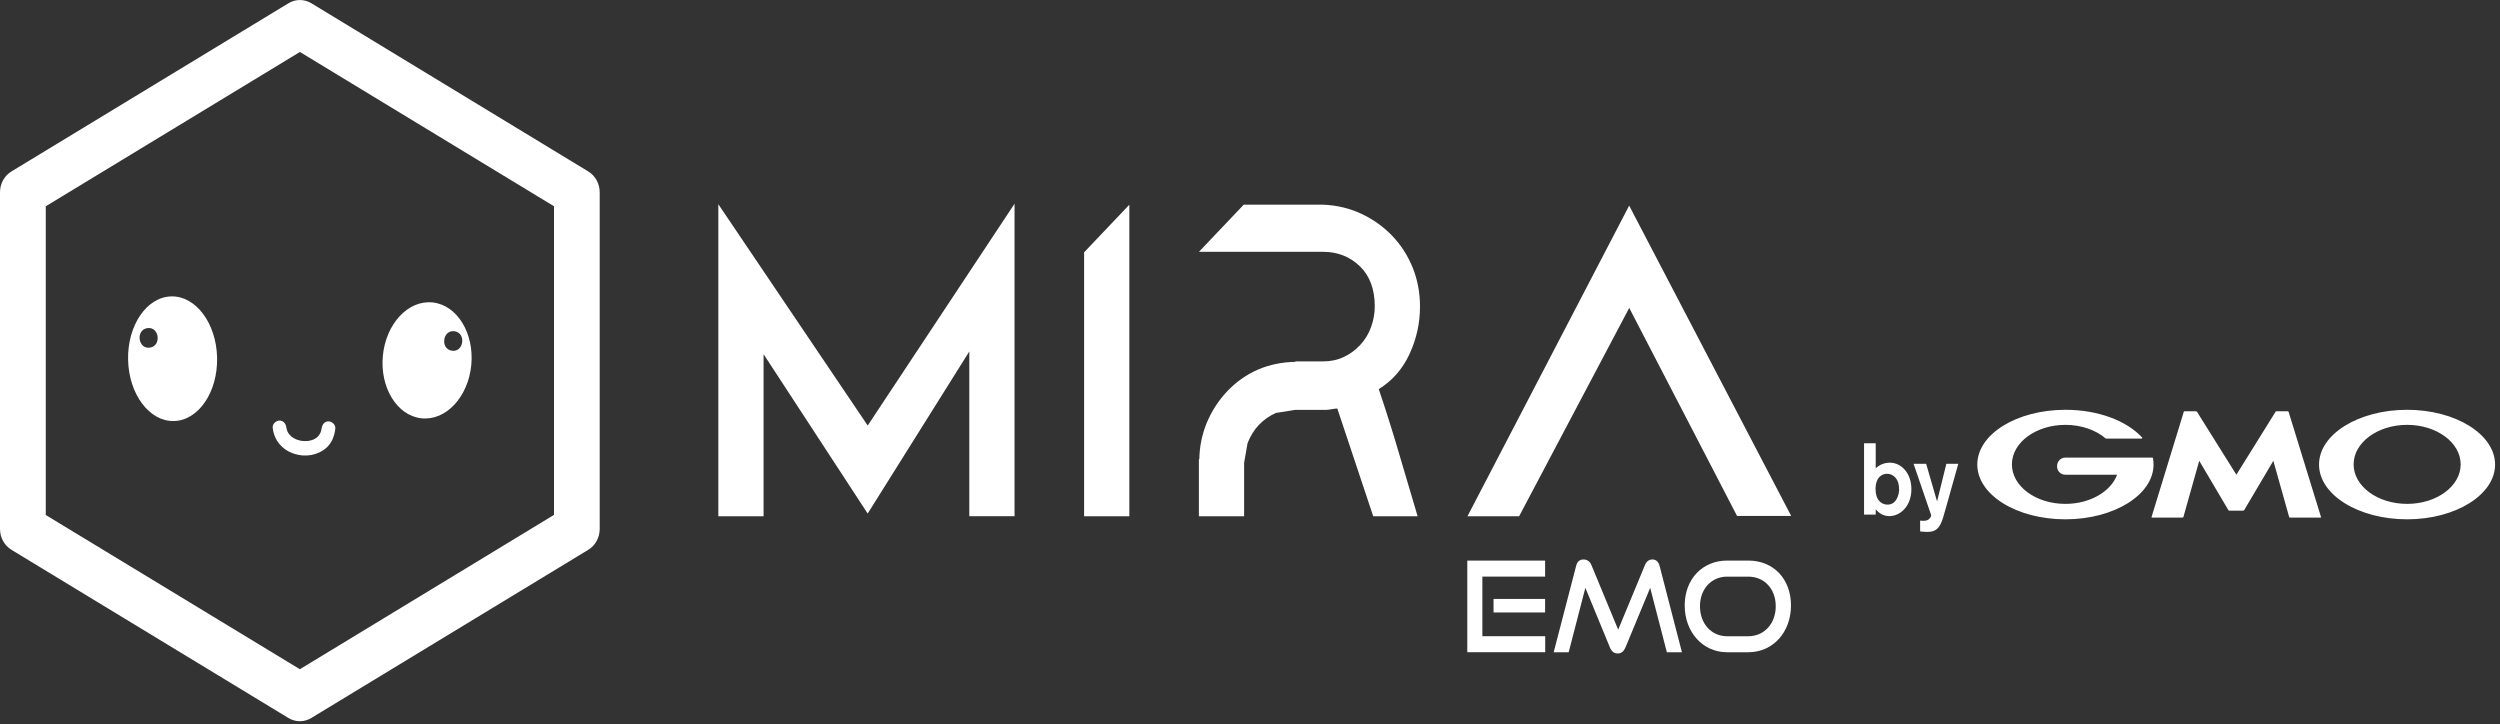 <svg width="183" height="53" viewBox="0 0 183 53" fill="none" xmlns="http://www.w3.org/2000/svg">
<rect x="0" y="0" width="183" height="53" fill="#333333" stroke="none"/>
<g clip-path="url(#clip0_1081_588)">
<path d="M139.021 35.796C139.008 36.278 138.795 36.939 138.168 36.939C138.102 36.939 137.515 36.939 137.342 36.237C137.315 36.154 137.289 35.989 137.289 35.769C137.289 34.97 137.742 34.68 138.128 34.68C138.595 34.68 139.035 35.08 139.008 35.81L139.021 35.796ZM136.449 32.449V37.669H137.302V37.284C137.489 37.504 137.809 37.78 138.288 37.78C139.141 37.78 139.914 37.008 139.914 35.81C139.914 34.611 139.155 33.868 138.342 33.868C137.955 33.868 137.595 34.005 137.302 34.281V32.449H136.449ZM143.339 33.978L142.433 37.201L142.233 37.89C141.993 38.661 141.727 38.937 141.06 38.937C140.794 38.937 140.647 38.909 140.554 38.895V38.11C140.634 38.11 140.7 38.124 140.78 38.124C140.847 38.124 141.034 38.124 141.167 38.028C141.26 37.959 141.367 37.807 141.367 37.725L140.074 33.95H140.994L141.793 36.705L142.473 33.95H143.352L143.339 33.978ZM163.689 37.38H164.209C164.209 37.38 164.262 37.353 164.276 37.339L166.408 33.73L167.567 37.849C167.567 37.849 167.594 37.89 167.634 37.89H169.873C169.873 37.89 169.913 37.862 169.899 37.849L167.527 30.148C167.527 30.148 167.501 30.107 167.474 30.107H166.634C166.634 30.107 166.581 30.107 166.568 30.148L163.702 34.749L160.824 30.148C160.824 30.148 160.771 30.107 160.744 30.107H159.904C159.904 30.107 159.851 30.121 159.851 30.148L157.492 37.849C157.492 37.849 157.492 37.89 157.532 37.89H159.758C159.758 37.89 159.811 37.862 159.824 37.849L160.984 33.73L163.116 37.339C163.116 37.339 163.156 37.38 163.183 37.38H163.689ZM157.599 33.537C157.599 33.537 157.572 33.496 157.545 33.496H151.189C150.842 33.496 150.576 33.771 150.576 34.129C150.576 34.487 150.842 34.749 151.189 34.749H154.973C154.52 35.975 153.001 36.884 151.189 36.884C149.016 36.884 147.271 35.59 147.271 33.992C147.271 32.394 149.03 31.099 151.189 31.099C152.361 31.099 153.428 31.485 154.147 32.104C154.147 32.104 154.16 32.104 154.174 32.104H156.773C156.773 32.104 156.813 32.077 156.813 32.063V32.035C155.693 30.81 153.601 29.997 151.189 29.997C147.617 29.997 144.738 31.788 144.738 34.005C144.738 36.223 147.617 38.014 151.189 38.014C154.76 38.014 157.639 36.209 157.639 34.005C157.639 33.84 157.625 33.688 157.599 33.551V33.537ZM176.203 29.997C172.645 29.997 169.753 31.788 169.753 34.005C169.753 36.223 172.645 38.014 176.203 38.014C179.761 38.014 182.64 36.209 182.64 34.005C182.64 31.801 179.761 29.997 176.203 29.997ZM176.203 36.884C174.031 36.884 172.285 35.59 172.285 33.992C172.285 32.394 174.044 31.099 176.203 31.099C178.362 31.099 180.121 32.394 180.121 33.992C180.121 35.59 178.362 36.884 176.203 36.884Z" fill="white"/>
</g>
<g clip-path="url(#clip1_1081_588)">
<path d="M43.061 12.55L22.79 0.237C22.53 0.08 22.241 0.002 21.953 0.002C21.665 0.002 21.377 0.08 21.117 0.237L0.836 12.55C0.317 12.864 0 13.444 0 14.078V38.718C0 39.351 0.321 39.931 0.836 40.245L21.113 52.558C21.372 52.715 21.661 52.793 21.949 52.793C22.237 52.793 22.525 52.715 22.785 52.558L43.061 40.245C43.581 39.93 43.898 39.351 43.898 38.718V14.078C43.898 13.445 43.578 12.864 43.061 12.55ZM40.548 37.681V37.692L21.95 48.987L3.35 37.699V15.099L21.953 3.804L40.553 15.099V37.689L40.549 37.681H40.548Z" fill="white"/>
<path d="M63.516 37.595L55.893 25.926V37.789H52.582V14.949L63.516 31.15L74.264 14.915V37.785H70.953V25.727L63.516 37.59V37.594V37.595Z" fill="white"/>
<path d="M79.356 37.793H82.667V14.986L79.356 18.471V37.793Z" fill="white"/>
<path d="M100.914 28.49C101.914 27.876 102.669 27.015 103.178 25.911C103.691 24.807 103.944 23.65 103.944 22.445C103.944 21.416 103.762 20.457 103.399 19.567C103.035 18.68 102.533 17.908 101.9 17.25C101.266 16.594 100.522 16.06 99.664 15.656C98.809 15.252 97.869 15.023 96.852 14.982H91.042L87.763 18.433H96.853C97.914 18.433 98.807 18.785 99.541 19.489C100.267 20.192 100.633 21.173 100.633 22.427C100.633 22.932 100.544 23.433 100.366 23.931C100.188 24.429 99.928 24.86 99.583 25.234C99.238 25.608 98.839 25.907 98.38 26.124C97.925 26.345 97.412 26.454 96.85 26.454H94.82V26.487C93.841 26.505 92.934 26.692 92.101 27.045C91.246 27.415 90.499 27.947 89.851 28.62C89.203 29.301 88.693 30.087 88.32 30.986C87.985 31.817 87.807 32.692 87.79 33.613H87.758V37.789H91.069V33.878L91.322 32.433C91.532 31.908 91.806 31.463 92.152 31.101C92.497 30.738 92.906 30.45 93.388 30.228L94.826 30H97.107C97.167 30 97.293 29.985 97.485 29.952C97.674 29.918 97.805 29.904 97.891 29.904L100.519 37.789H103.769C103.331 36.322 102.876 34.768 102.394 33.141C101.914 31.506 101.426 29.96 100.927 28.493L100.919 28.485L100.916 28.488L100.914 28.49Z" fill="white"/>
<path d="M131.115 37.767L119.255 15.051L107.418 37.79H111.2L119.26 22.539L122.172 28.16L123.963 31.611L127.15 37.764H131.119L131.116 37.767H131.115Z" fill="white"/>
<path d="M107.406 47.745V41.034H113.102V42.206H108.509V46.569H113.109V47.741H107.402L107.406 47.745ZM109.328 44.83V43.842H113.102V44.83H109.328Z" fill="white"/>
<path d="M122.014 47.745L120.794 43.029L118.985 47.392C118.86 47.677 118.686 47.834 118.415 47.834C118.144 47.834 117.96 47.677 117.846 47.392L116.048 43.029L114.827 47.745H113.73L115.371 41.431C115.45 41.11 115.625 40.953 115.923 40.953C116.162 40.953 116.379 41.092 116.486 41.35L118.451 46.092L120.416 41.35C120.52 41.092 120.715 40.953 120.95 40.953C121.221 40.953 121.399 41.11 121.484 41.431L123.118 47.745H122.011H122.014Z" fill="white"/>
<path d="M126.422 47.745C124.638 47.745 123.32 46.267 123.32 44.32C123.32 42.374 124.638 41.034 126.422 41.034H127.974C129.818 41.034 131.1 42.374 131.1 44.32C131.1 46.267 129.793 47.745 127.974 47.745H126.422ZM127.974 46.573C129.149 46.573 129.985 45.641 129.985 44.376C129.985 43.112 129.152 42.21 127.974 42.21H126.422C125.279 42.21 124.438 43.104 124.438 44.376C124.438 45.649 125.271 46.573 126.422 46.573H127.974Z" fill="white"/>
<path d="M12.538 21.697C10.74 21.738 9.323 23.815 9.376 26.333C9.43 28.852 10.932 30.862 12.73 30.82C14.528 30.779 15.945 28.702 15.892 26.184C15.838 23.665 14.336 21.655 12.538 21.697ZM10.967 25.447C10.091 25.567 9.917 24.138 10.792 24.017C11.668 23.898 11.843 25.327 10.967 25.447Z" fill="white"/>
<path d="M34.498 26.723C34.721 24.381 33.458 22.33 31.671 22.139C29.884 21.948 28.253 23.691 28.026 26.035C27.801 28.377 29.065 30.428 30.852 30.62C32.639 30.81 34.27 29.067 34.498 26.723ZM33.073 25.671C32.201 25.532 32.407 24.11 33.279 24.249C34.151 24.388 33.945 25.81 33.073 25.671Z" fill="white"/>
<path d="M19.963 31.312C20.063 32.258 20.686 32.944 21.541 33.22C22.338 33.478 23.257 33.344 23.898 32.771C24.296 32.416 24.485 31.907 24.546 31.371C24.578 31.087 24.293 30.843 24.044 30.843C23.748 30.843 23.575 31.087 23.542 31.371C23.553 31.262 23.542 31.348 23.534 31.401C23.527 31.442 23.517 31.484 23.506 31.525C23.495 31.563 23.474 31.603 23.47 31.644C23.462 31.697 23.487 31.603 23.492 31.6C23.481 31.618 23.474 31.641 23.463 31.663C23.427 31.734 23.389 31.794 23.35 31.861C23.307 31.936 23.418 31.787 23.342 31.869C23.314 31.899 23.289 31.933 23.257 31.963C23.232 31.99 23.2 32.012 23.178 32.038C23.235 31.974 23.232 31.997 23.171 32.041C23.111 32.083 23.05 32.12 22.985 32.154C22.921 32.187 22.896 32.187 22.978 32.162C22.942 32.173 22.91 32.188 22.874 32.2C22.8 32.226 22.724 32.248 22.646 32.263C22.624 32.266 22.499 32.293 22.589 32.275C22.671 32.26 22.564 32.275 22.546 32.278C22.468 32.286 22.386 32.289 22.307 32.286C22.233 32.286 22.158 32.275 22.084 32.271C22.172 32.271 22.143 32.282 22.073 32.271C22.037 32.263 21.998 32.256 21.962 32.248C21.891 32.23 21.816 32.21 21.745 32.185C21.709 32.173 21.677 32.155 21.641 32.144C21.588 32.129 21.687 32.167 21.687 32.167C21.662 32.155 21.637 32.144 21.616 32.133C21.552 32.1 21.488 32.062 21.424 32.021C21.399 32.002 21.374 31.983 21.346 31.965C21.249 31.897 21.41 32.028 21.324 31.946C21.264 31.887 21.206 31.83 21.149 31.763C21.07 31.673 21.195 31.841 21.135 31.744C21.113 31.706 21.089 31.673 21.07 31.636C21.049 31.599 21.034 31.558 21.014 31.52C20.985 31.472 21.035 31.569 21.035 31.569C21.029 31.542 21.018 31.516 21.01 31.491C20.996 31.449 20.985 31.405 20.974 31.36C20.971 31.345 20.967 31.326 20.963 31.312C20.932 31.196 20.974 31.436 20.963 31.312C20.935 31.03 20.753 30.784 20.461 30.784C20.215 30.784 19.931 31.027 19.959 31.312V31.315L19.963 31.312Z" fill="white"/>
</g>
<defs>
<clipPath id="clip0_1081_588">
<rect width="46.191" height="8.954" fill="white" transform="translate(136.449 29.997)"/>
</clipPath>
<clipPath id="clip1_1081_588">
<rect width="131.117" height="52.791" fill="white" transform="translate(0 0.002)"/>
</clipPath>
</defs>
</svg>
